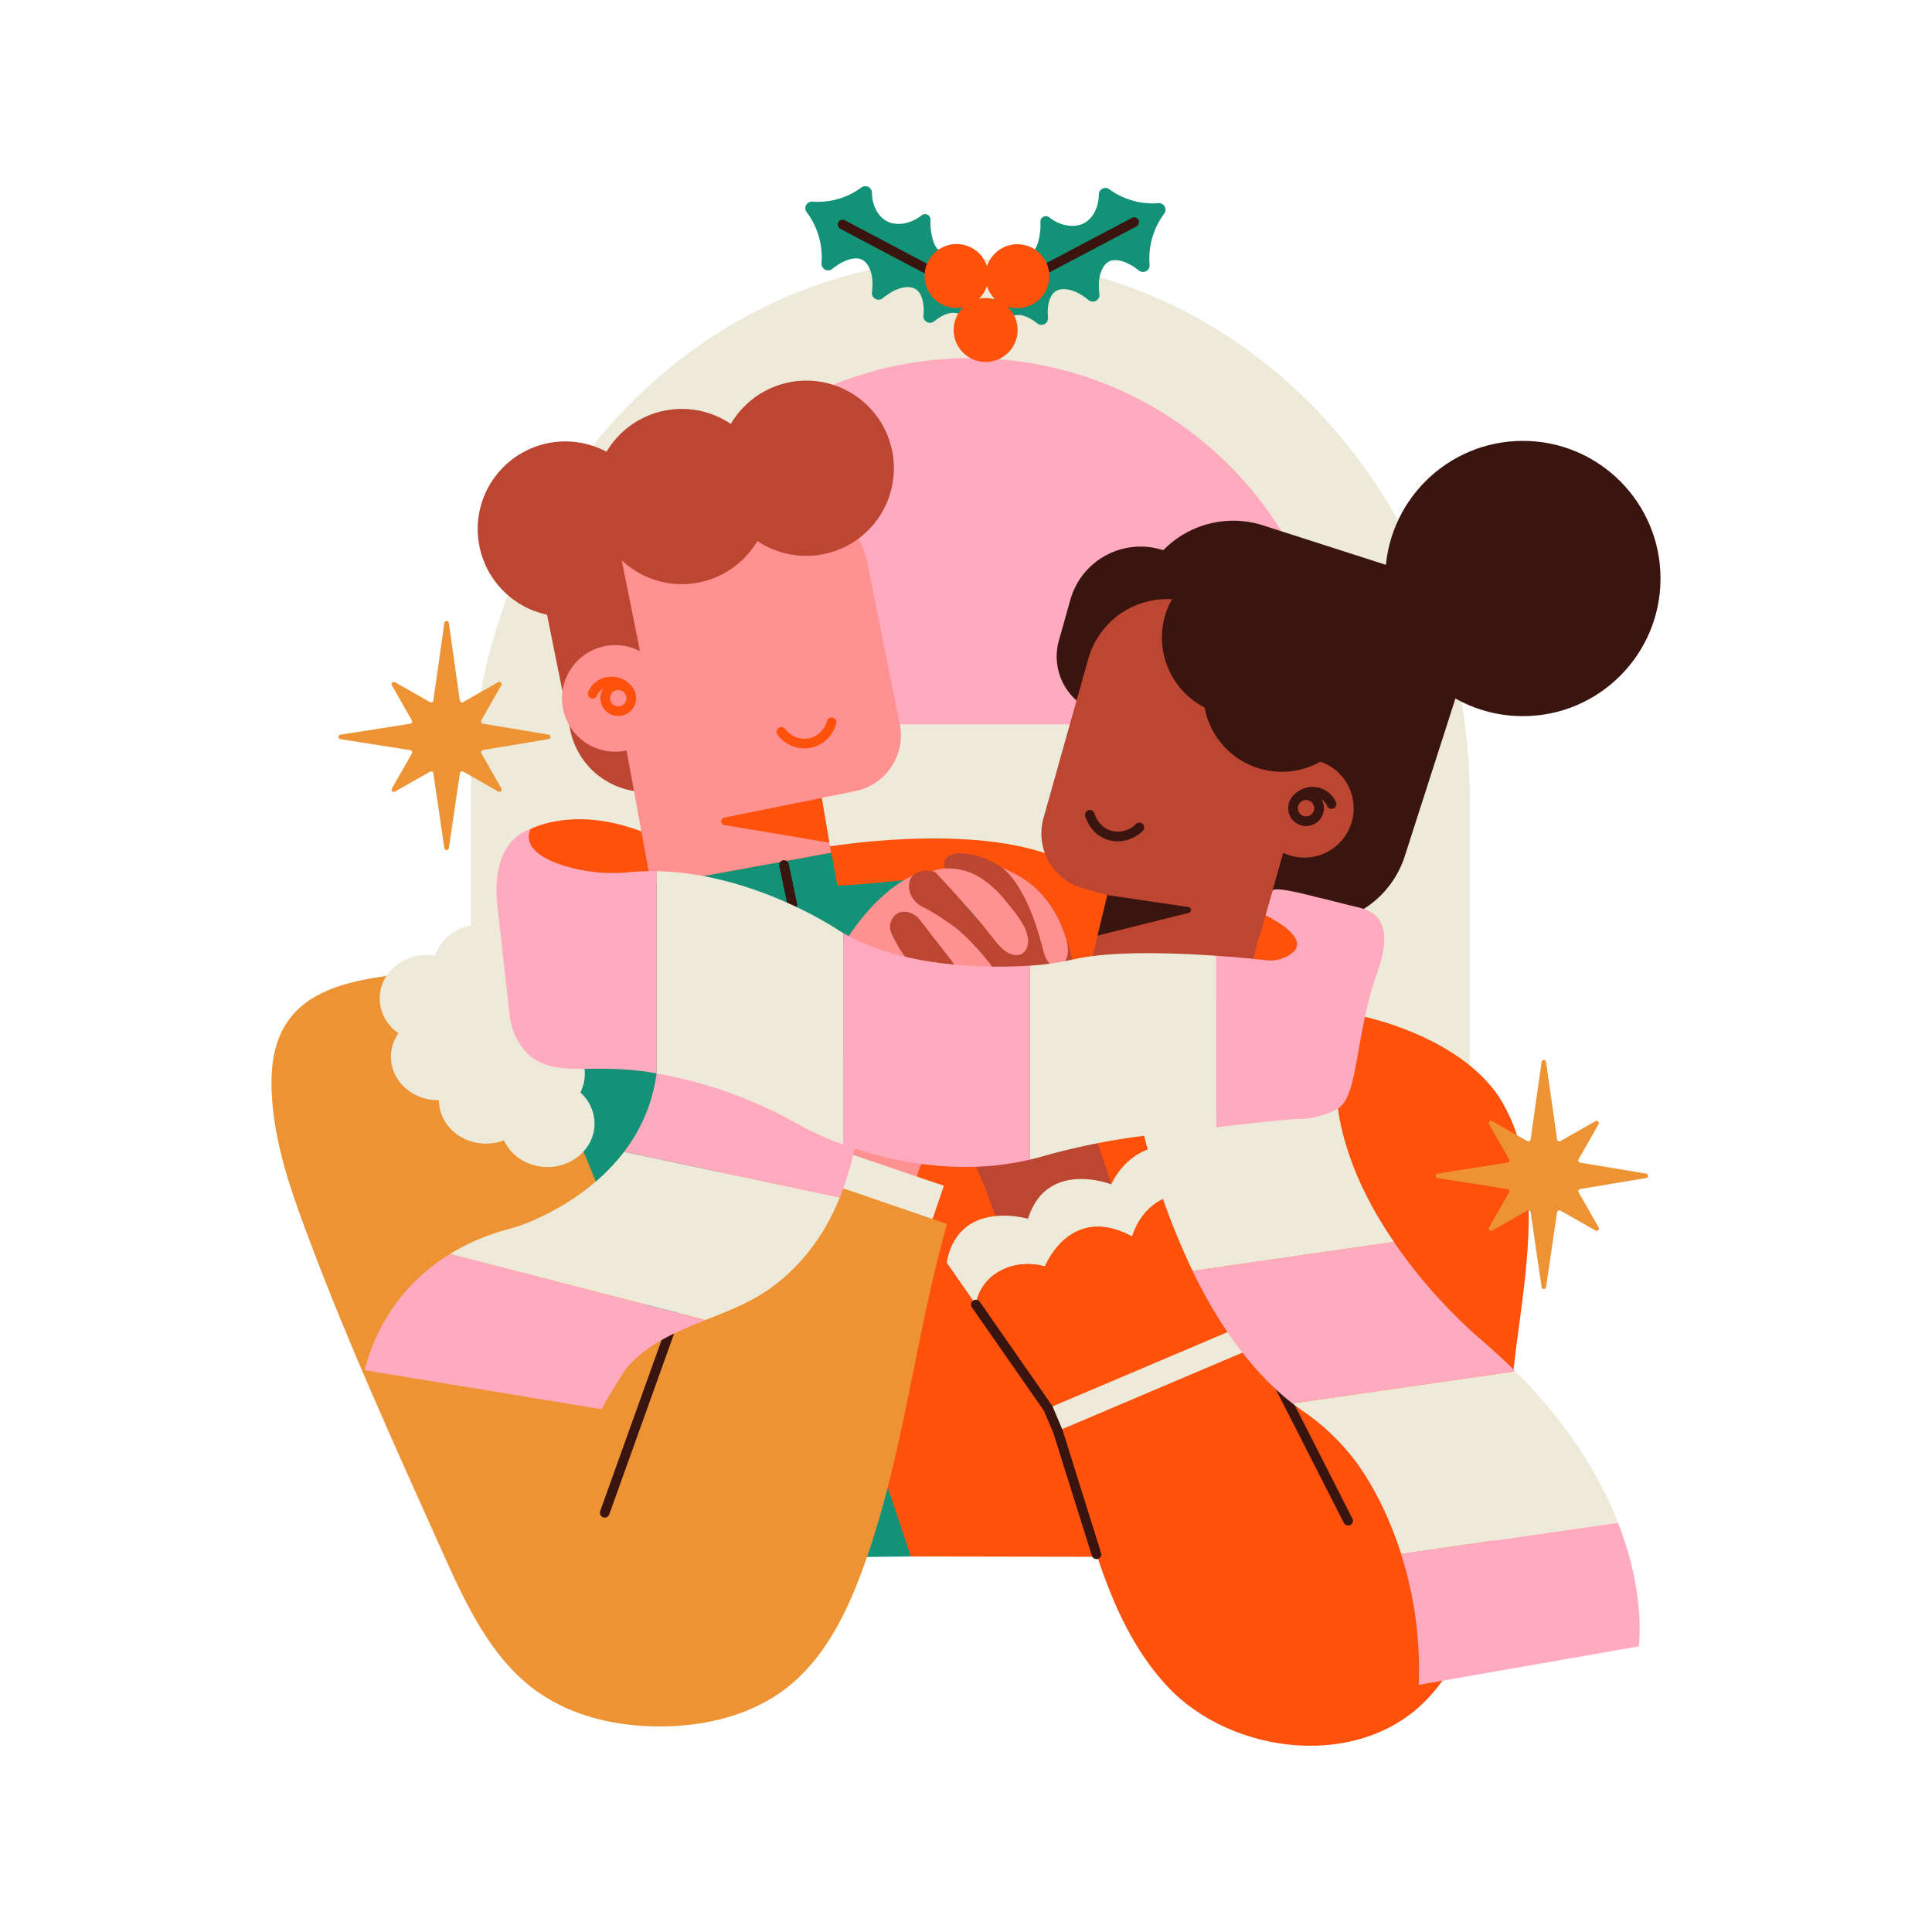 <svg id="Layer_2" data-name="Layer 2" xmlns="http://www.w3.org/2000/svg" viewBox="0 0 1000 1000"><defs><style>.cls-1{fill:#edead9;}.cls-2{fill:#ffaabe;}.cls-3{fill:#3a140f;}.cls-4{fill:#bc4632;}.cls-5{fill:#fd510c;}.cls-6{fill:#ff9191;}.cls-7{fill:#129277;}.cls-8{fill:#ee9334;}</style></defs><path class="cls-1" d="M760.78,805.63H243.68V414c0-154.61,115.76-279.95,258.55-279.95h0c142.8,0,258.55,125.34,258.55,280Z"/><path class="cls-2" d="M502.23,185.36h0A189.58,189.58,0,0,1,691.81,374.94v0a0,0,0,0,1,0,0H312.66a0,0,0,0,1,0,0v0A189.58,189.58,0,0,1,502.23,185.36Z"/><path class="cls-3" d="M722,293.85l-68.21-21.91a50.55,50.55,0,0,0-51.65,12.83l-1.51-.42A37.75,37.75,0,0,0,554,310.48l-5.93,21.1a30.36,30.36,0,0,0,21,37.44l.33.09-22.27,69.32L663.52,475.8a50.56,50.56,0,0,0,63.6-32.68l27.52-85.67A50.55,50.55,0,0,0,722,293.85Z"/><path class="cls-4" d="M333.9,292.5a45.33,45.33,0,1,0-50.75,25.66l12,59.65a40,40,0,0,0,47.11,31.31l14.52-2.93Z"/><path class="cls-5" d="M274.36,429.26s23.07-13,60,2l96,6.74s66.06-11,110,3.38l163.74,30.84-54.68,89.89-354.84-69-25.86-43.32Z"/><circle class="cls-3" cx="788.23" cy="299.44" r="71.24"/><path class="cls-4" d="M677.79,393l16.62-59.12L615.59,311.7a42.42,42.42,0,0,0-52.32,29.35l-23.16,82.39a29.42,29.42,0,0,0,20.36,36.29l91.34,25.67,12.36-44A25.51,25.51,0,1,0,677.79,393Z"/><path class="cls-3" d="M676,427.56a9.24,9.24,0,1,1,9.11-10.9h0a9.23,9.23,0,0,1-7.43,10.74A8.69,8.69,0,0,1,676,427.56Zm0-13.48a5.12,5.12,0,0,0-.77.07,4.24,4.24,0,0,0-3.4,4.93,4.24,4.24,0,0,0,4.92,3.41,4.23,4.23,0,0,0,3.41-4.93h0a4.26,4.26,0,0,0-4.16-3.48Z"/><path class="cls-3" d="M689.17,418.66a2.5,2.5,0,0,1-2.3-1.52,8,8,0,0,0-7.44-4.84h-.07A8,8,0,0,0,671.9,417a2.5,2.5,0,0,1-4.57-2,13.25,13.25,0,0,1,24.14.2,2.49,2.49,0,0,1-1.32,3.27A2.42,2.42,0,0,1,689.17,418.66Z"/><path class="cls-3" d="M682.06,322.65a40.66,40.66,0,1,0-58.57,43.54,40.66,40.66,0,1,0,58.57-43.54Z"/><path class="cls-3" d="M578.56,435.44a17.26,17.26,0,0,1-5.88-1c-8-2.9-10.52-10.44-10.95-11.92a2.5,2.5,0,1,1,4.8-1.39c.19.66,2,6.49,7.86,8.61a13.08,13.08,0,0,0,13.6-3.24,2.5,2.5,0,0,1,3.53,3.54A18.41,18.41,0,0,1,578.56,435.44Z"/><rect class="cls-4" x="564.53" y="453.71" width="85.85" height="81.25" transform="translate(-15.27 969.28) rotate(-76.47)"/><path class="cls-3" d="M573.14,463.29l42,6.2a1.54,1.54,0,0,1,.15,3l-47.21,11.78Z"/><rect class="cls-6" x="329.09" y="369.77" width="94.66" height="80.77" transform="translate(-67.59 74.33) rotate(-10.35)"/><path class="cls-6" d="M465.73,374.84l-16.91-83.9a42.43,42.43,0,0,0-50-33.2l-80.26,16.18,12.73,63.16A27.58,27.58,0,1,0,339.78,379l9.92,49.22,93-18.75A29.42,29.42,0,0,0,465.73,374.84Z"/><path class="cls-5" d="M416.33,387.38a17.36,17.36,0,0,1-13.87-7.05,2.5,2.5,0,0,1,4-3A12.38,12.38,0,0,0,419.33,382a12.25,12.25,0,0,0,8.66-8.77,2.5,2.5,0,1,1,4.83,1.29,17.26,17.26,0,0,1-12.23,12.32A16.77,16.77,0,0,1,416.33,387.38Z"/><path class="cls-5" d="M320,370.6a9.23,9.23,0,1,1,9.24-9.23A9.24,9.24,0,0,1,320,370.6Zm0-13.46a4.23,4.23,0,1,0,4.24,4.23A4.23,4.23,0,0,0,320,357.14Z"/><path class="cls-5" d="M784.58,698.91c5.12-40.61,14.73-89.75-6.5-127.55-17.81-31.73-68.54-48.77-104.11-49.54L656.06,719.49c-1.13,77.06,31.44,127.23,60.38,128.44,30.35,1.27,55.86-51.32,58.15-56.16,1.18-8.9,2.94-21.62,4.53-37C781.05,736.18,782.24,717.48,784.58,698.91Z"/><path class="cls-5" d="M306.77,361.62a2.59,2.59,0,0,1-1-.2,2.51,2.51,0,0,1-1.33-3.28,12.9,12.9,0,0,1,12-7.88h.12a12.93,12.93,0,0,1,12,7.69,2.5,2.5,0,0,1-4.57,2,8.25,8.25,0,0,0-15,.11A2.48,2.48,0,0,1,306.77,361.62Z"/><path class="cls-7" d="M337.12,458.4l93.12-17,3.27,17s13.27-.38,41.5-3.64a32.15,32.15,0,0,1,35.6,35.94L471.45,805.63l-202.69,2.22L213.38,503.4l125.67-22.83Z"/><path class="cls-5" d="M471.45,805.63l-30.07-89.76a174.59,174.59,0,0,1,11.77-138L486,516.64,674,521.82,650.76,805.94Z"/><path class="cls-5" d="M644.24,699.65l-96.71,41q9.3,29.67,18.59,59.33c8.16,26.05,19.12,52.55,38,72.78,33.61,36.08,100.8,43.74,135.62,5.58,21.08-23.09,29.95-55.06,34.87-86.61Z"/><path class="cls-6" d="M399.72,588.27S419.85,478.6,472.66,453l47.7,50c-5.28,32.4-12.34,57.13-18.06,70.14C497.55,584,495.08,589.56,489,593c-3.06,1.72-7.57,3.21-11,8a20,20,0,0,0-3.35,8.13C450,600.61,424.32,596.76,399.72,588.27Z"/><path class="cls-4" d="M417.4,197a45.32,45.32,0,0,0-39.12,22.42A45.35,45.35,0,1,0,392,280,45.36,45.36,0,1,0,417.4,197Z"/><path class="cls-5" d="M425.39,413l-50.08,10.1a2,2,0,0,0,.06,4l53.91,9.07Z"/><rect class="cls-1" x="423.64" y="557.42" width="24.58" height="102.76" transform="translate(-280.71 825.83) rotate(-71.24)"/><path class="cls-8" d="M260.34,494.87c-12.71,2.2-36.39,6.27-67.18,11.36C160.64,511.61,140.3,525,140.52,561c.15,23,6.95,46.18,14.72,67.61,21.53,59.4,47.83,116.92,73.69,174.56,12.16,27.12,25.3,55.61,49.59,72.72,10.27-4.87,46-23.39,65.46-66.07,23.88-52.5,4.53-100.93,1.13-109.07Z"/><path class="cls-8" d="M376.42,594.48q-15.66,53.12-31.31,106.23L278.52,875.85c18.1,12.74,40.77,17.75,62.9,17.75,23.18,0,47-5.52,65.38-19.66,19.22-14.78,30.69-37.43,39.14-60.16,21.58-58,27.3-120.7,44.23-180.26Z"/><path class="cls-1" d="M300.37,565.47a20.84,20.84,0,0,0,2.34-9.59c0-10.82-8.31-19.86-19.36-22,0-.16,0-.32,0-.48,0-9.06-5.83-16.87-14.22-20.42a21,21,0,0,0,3.73-11.93c0-12.4-10.91-22.46-24.38-22.46-11.05,0-20.38,6.78-23.37,16.08a26.35,26.35,0,0,0-4.2-.34c-13.47,0-24.38,10.05-24.38,22.46a21.88,21.88,0,0,0,9.74,18,21,21,0,0,0-3.92,12.2c0,12.41,10.92,22.46,24.38,22.46h.47c0,12.41,10.91,22.47,24.38,22.47a26.22,26.22,0,0,0,9.27-1.69c3.67,8.11,12.36,13.82,22.5,13.82,13.46,0,24.38-10.06,24.38-22.47A21.59,21.59,0,0,0,300.37,565.47Z"/><path class="cls-4" d="M552.75,487.79,504.07,474.6,468.4,495.19s4.69,57.59,22.38,83.51A194.68,194.68,0,0,1,512.89,623l5.55,15.49,58.5-20.53-9.37-28.14a71.71,71.71,0,0,1-3.39-29.23C565.11,550.48,563.65,529.84,552.75,487.79Z"/><path class="cls-3" d="M313,785.51a2.43,2.43,0,0,1-.84-.14,2.5,2.5,0,0,1-1.51-3.2l33.25-92.71a2.5,2.5,0,1,1,4.7,1.69l-33.25,92.71A2.49,2.49,0,0,1,313,785.51Z"/><path class="cls-6" d="M482.42,450.93a27.55,27.55,0,0,1,6.78-1.48c20.92-1.78,35.91,21.88,40.62,29.32a19.5,19.5,0,0,1,2.07,5.66c1,5-1,10.73-7,9.81-5.87-.89-9.87-7.5-16.05-15.11-8.65-10.65-23.55-25.64-24.32-27.14l-.47-.6h0Z"/><path class="cls-6" d="M518.55,449c8.85,4,15.4,7.7,21.71,15.16a57.11,57.11,0,0,1,9.36,15.64c2,5.06,4.79,12.14,1.85,17.35a6.34,6.34,0,0,1-3.91,3.25c-1.92.35-3.85-1.11-5-2.53-2-2.59-2.55-6.23-3.46-9.31-2.07-7-4.24-14.14-7.54-20.74a64.78,64.78,0,0,0-3.47-6.13c-1.53-2.36-3.16-4.65-4.87-6.88-1-1.27-2-2.52-3-3.75-.57-.7-1.14-1.38-1.72-2.06C518.12,448.46,519.13,449.22,518.55,449Z"/><path class="cls-6" d="M475.94,475.87l24.9,32.24a7.45,7.45,0,1,0,10.79-10.27S494.41,475.52,478,469.61Z"/><path class="cls-4" d="M475.94,475.87c-3.17-3.66-7.76-4.87-11.05-3.25s-4.05,5.4-4.12,5.73c-.57,3,.87,5.66,3.79,10.83a66.89,66.89,0,0,0,3.84,6L493,498Z"/><path class="cls-4" d="M484,451.39c-5-1.73-10.07-.41-12.24,2.71-2.88,4.16-1,12.15,6.18,15.51,4.49,2.08,9.58,5.6,15,9.37,8,5.51,17.74,14.25,21.61,22.9l2.46-12.23A498.46,498.46,0,0,0,484,451.39Z"/><path class="cls-4" d="M518.55,449s-10-7.6-23-7.35c0,0-9.08.68-6.37,7.84a33.33,33.33,0,0,1,12.36,1.91c5.74,2.07,9.37,5.22,12.45,7.89,3.3,2.86,5.89,6.12,11.09,12.63.2.26,1.56,2,3.11,4.38,2.3,3.59,3.34,6.1,3.78,8.76l0,.12,6.58,1.54S531.68,459,518.55,449Z"/><path class="cls-2" d="M205.3,674.21a99.49,99.49,0,0,0-16.54,35l122.73,20.24c-.58-.1,11.5-19.85,12.76-21.31,11-12.72,25.89-18.88,41-24.86L233,649A98.59,98.59,0,0,0,205.3,674.21Z"/><path class="cls-1" d="M323,596.18c-14.23,18.7-33.82,29.63-46.16,35.13a97.75,97.75,0,0,1-14.57,5.16A112.2,112.2,0,0,0,233,649l132.22,34.21c11.67-4.62,23.46-9.14,33.65-16.5,17-12.29,28.43-28.63,35.81-46.9Z"/><path class="cls-2" d="M446.7,548.55,340.46,538.47a88,88,0,0,1-3.88,31.79A85.65,85.65,0,0,1,323,596.18l111.67,23.66C443.63,597.69,446.7,572.7,446.7,548.55Z"/><path class="cls-1" d="M540.9,655.54s12.91-33,45.15-15.48c.39-1.41,4.39-15.22,18.17-20.36a29.2,29.2,0,0,1,19-.39L617.29,594s-28.1-8.85-42.18,19c0,0-33.4-13.05-43,17.85,0,0-35.93-10.65-42.11,22.66L505.1,675.2a24.52,24.52,0,0,1,3.84-9.55C515.4,656.22,528.29,652,540.9,655.54Z"/><path class="cls-5" d="M638.81,686.51l-15.63-67.2a29.2,29.2,0,0,0-19,.39c-13.78,5.14-17.78,18.95-18.17,20.36-32.24-17.48-45.15,15.48-45.15,15.48-12.61-3.55-25.5.68-32,10.11a24.52,24.52,0,0,0-3.84,9.55l36.37,52.45Z"/><rect class="cls-1" x="540.86" y="707.9" width="105.06" height="12.78" transform="translate(-231.9 288.6) rotate(-23)"/><path class="cls-3" d="M697.78,789.59a2.5,2.5,0,0,1-2.23-1.37l-39.34-77.3a2.5,2.5,0,0,1,4.45-2.27L700,786a2.5,2.5,0,0,1-1.1,3.36A2.42,2.42,0,0,1,697.78,789.59Z"/><path class="cls-3" d="M410.14,470.91a2.49,2.49,0,0,1-2.44-2l-4.34-20.69a2.5,2.5,0,1,1,4.9-1l4.33,20.69a2.51,2.51,0,0,1-1.93,3A3.15,3.15,0,0,1,410.14,470.91Z"/><path class="cls-2" d="M767.43,694.14a268.5,268.5,0,0,1-46-51.34l-104.21,15c12.23,25.23,29.12,51,51.74,68.6l115.37-16.62C779.13,704.59,773.51,699.37,767.43,694.14Z"/><path class="cls-1" d="M692,570l-102.2,7.41a365.67,365.67,0,0,0,27.49,80.39l104.21-15C707.52,622.4,695.06,597.28,692,570Z"/><path class="cls-2" d="M725.17,804.29a196.88,196.88,0,0,1,9.16,67.79l113.88-19.92s4-26.37-10.74-64Z"/><path class="cls-1" d="M784.35,709.79,669,726.41c1.72,1.33,3.46,2.62,5.24,3.85a116.25,116.25,0,0,1,27,25.54c8.14,10.86,17.32,27.59,24,48.49l112.3-16.18C828.47,765.08,812.49,737.83,784.35,709.79Z"/><path class="cls-1" d="M433.36,481.06s-43.45-29.23-93.49-30.15V555.59a231.46,231.46,0,0,1,72.52,25.87l2.6,1.48a157.74,157.74,0,0,0,21.44,9.44V482.92C435.39,482.32,434.37,481.7,433.36,481.06Z"/><path class="cls-2" d="M325.65,451.44a85.62,85.62,0,0,1-33-3.13c-11.33-3.44-21.79-9.31-18.28-19.05,0,0-20.92,4.73-16.87,40.06,0,0,6.28,56.33,6.3,56.47A34.21,34.21,0,0,0,272,544.25c7.37,8.25,18.82,9.11,29.17,9,11.71-.17,22.66-.22,34.3,1.63,1.48.23,3,.49,4.43.75V450.91A126,126,0,0,0,325.65,451.44Z"/><path class="cls-2" d="M436.43,482.92V592.38c21.92,8,58.12,16.84,96.55,7.87V499.84C510,501.23,467.23,500.82,436.43,482.92Z"/><path class="cls-1" d="M555.72,496.53a145.57,145.57,0,0,1-22.45,3.3H533V600.25c2-.45,3.93-1,5.9-1.51a351.64,351.64,0,0,1,53.33-10.87c14.62-1.74,27-3.18,37.33-4.36V494.73C606.41,493.09,575.51,492.15,555.72,496.53Z"/><path class="cls-2" d="M716.34,483.37a15.3,15.3,0,0,0-3.27-8.34c-3.92-4.62-10.39-5.4-15.94-6.81-5.08-1.3-10.16-2.58-15.26-3.78-2-.47-22.45-6.12-23.23-3.35l-3.57,12.69s24.55,11.51,13.37,19.82A18.78,18.78,0,0,1,655.18,497c-5.46-.61-14.68-1.54-25.64-2.31v88.78c26-3,39.17-4.25,42.9-4.31a41.41,41.41,0,0,0,9.31-1.14,47.88,47.88,0,0,0,10.2-3.88c10.08-5.5,9.19-29.18,17.54-60.2C712.17,504,717.43,494,716.34,483.37Z"/><path class="cls-3" d="M567.55,807a2.5,2.5,0,0,1-2.39-1.75l-20-63.68-4.85-11.41-37.29-53.52a2.5,2.5,0,0,1,4.1-2.86l37.59,54L549.92,740l20,63.79a2.51,2.51,0,0,1-1.63,3.14A2.78,2.78,0,0,1,567.55,807Z"/><path class="cls-8" d="M284,382.55,250,388.21a1.17,1.17,0,0,0-.82,1.74l10.34,18.16a1.17,1.17,0,0,1-1.6,1.6l-18.13-10.32a1.17,1.17,0,0,0-1.74.84L232.32,439a1.17,1.17,0,0,1-2.32,0l-5.69-38.74a1.17,1.17,0,0,0-1.74-.84l-18.13,10.32a1.17,1.17,0,0,1-1.6-1.6L213.18,390a1.17,1.17,0,0,0-.84-1.73l-36.1-5.68a1.17,1.17,0,0,1,0-2.32l36.1-5.67a1.18,1.18,0,0,0,.84-1.74l-10.34-18.15a1.17,1.17,0,0,1,1.6-1.6l18.13,10.32a1.17,1.17,0,0,0,1.74-.85L230,322.45a1.17,1.17,0,0,1,2.32,0L238,362.54a1.18,1.18,0,0,0,1.75.85l18.12-10.32a1.17,1.17,0,0,1,1.6,1.6l-10.34,18.17a1.16,1.16,0,0,0,.82,1.73L284,380.24A1.17,1.17,0,0,1,284,382.55Z"/><path class="cls-8" d="M852,609.76l-34.05,5.67a1.17,1.17,0,0,0-.83,1.74l10.34,18.16a1.17,1.17,0,0,1-1.6,1.6L807.68,626.6a1.17,1.17,0,0,0-1.74.85l-5.69,38.74a1.17,1.17,0,0,1-2.32,0l-5.68-38.74a1.17,1.17,0,0,0-1.74-.85l-18.14,10.33a1.17,1.17,0,0,1-1.6-1.6l10.34-18.15a1.18,1.18,0,0,0-.84-1.74l-36.09-5.67a1.17,1.17,0,0,1,0-2.32l36.09-5.68a1.17,1.17,0,0,0,.84-1.73l-10.34-18.15a1.17,1.17,0,0,1,1.6-1.6l18.13,10.32a1.17,1.17,0,0,0,1.74-.85l5.69-40.09a1.17,1.17,0,0,1,2.32,0l5.7,40.09a1.17,1.17,0,0,0,1.74.85l18.12-10.32a1.17,1.17,0,0,1,1.6,1.6l-10.34,18.16a1.18,1.18,0,0,0,.83,1.74L852,607.45A1.17,1.17,0,0,1,852,609.76Z"/><path class="cls-7" d="M473.68,149.52c-3.48-2-8.61-.29-11.4,1.21a34.42,34.42,0,0,0-5.39,3.65,3.44,3.44,0,0,1-5.57-3.06,33.72,33.72,0,0,0,.19-6.51c-.23-3.13-1.58-8.33-5.09-10.27s-9.54-.29-15.64,4.65a3.42,3.42,0,0,1-5.55-2.9,39.52,39.52,0,0,0-3-18.36,39.06,39.06,0,0,0-4.69-8.11,3.42,3.42,0,0,1,3-5.46A37.74,37.74,0,0,0,445.9,97a3.42,3.42,0,0,1,5.42,2.73c0,6.57,3.18,12.38,7.67,14.76,4.93,2.61,12.3,1.54,18-3a2.83,2.83,0,0,1,4.64,2.28,32.68,32.68,0,0,0,1.07,9.8c1.23,4.5,2.71,5.53,3.59,5.93,3,1.31,6.14,1.38,10.63-.82a3.42,3.42,0,0,1,4.82,2.08,125.16,125.16,0,0,1,4.19,24.56l0,.33c.93,5,1.76,11.44-.38,12.4s-5.09-4.8-10.26-5.94c-2.63-.58-6.4-.09-11.74,4.2a3.43,3.43,0,0,1-5.59-2.91C478.58,156.56,477,151.37,473.68,149.52Z"/><path class="cls-7" d="M546.69,150.57c3.47-2,8.61-.32,11.41,1.16a35.43,35.43,0,0,1,5.41,3.62,3.42,3.42,0,0,0,5.54-3.08,35.55,35.55,0,0,1-.22-6.51c.22-3.13,1.54-8.34,5-10.29s9.53-.34,15.66,4.56a3.42,3.42,0,0,0,5.54-2.92,38.93,38.93,0,0,1,7.56-26.51,3.42,3.42,0,0,0-3-5.44,37.83,37.83,0,0,1-25.43-7.23,3.42,3.42,0,0,0-5.41,2.76c0,6.57-3.12,12.4-7.6,14.8-4.91,2.63-12.29,1.6-18-2.95a2.83,2.83,0,0,0-4.64,2.3,32.65,32.65,0,0,1-1,9.81c-1.22,4.51-2.69,5.55-3.57,5.95-3,1.32-6.13,1.41-10.63-.77a3.42,3.42,0,0,0-4.81,2.11,124.39,124.39,0,0,0-4.07,24.58l0,.32c-.91,5-1.7,11.46.44,12.4s5.07-4.83,10.23-6c2.63-.59,6.4-.11,11.76,4.14a3.43,3.43,0,0,0,5.58-2.93C541.83,157.64,543.42,152.45,546.69,150.57Z"/><path class="cls-3" d="M542.52,141a2.5,2.5,0,0,1-1.17-4.71L586,112.71a2.51,2.51,0,0,1,2.34,4.43l-44.69,23.59A2.44,2.44,0,0,1,542.52,141Z"/><path class="cls-3" d="M480.81,142.35a2.44,2.44,0,0,1-1.17-.29L435,118.46a2.5,2.5,0,1,1,2.33-4.42L482,137.64a2.5,2.5,0,0,1-1.17,4.71Z"/><circle class="cls-5" cx="495.12" cy="142.86" r="16.55"/><circle class="cls-5" cx="510.17" cy="170.81" r="16.55"/><circle class="cls-5" cx="526.58" cy="142.96" r="16.55"/></svg>